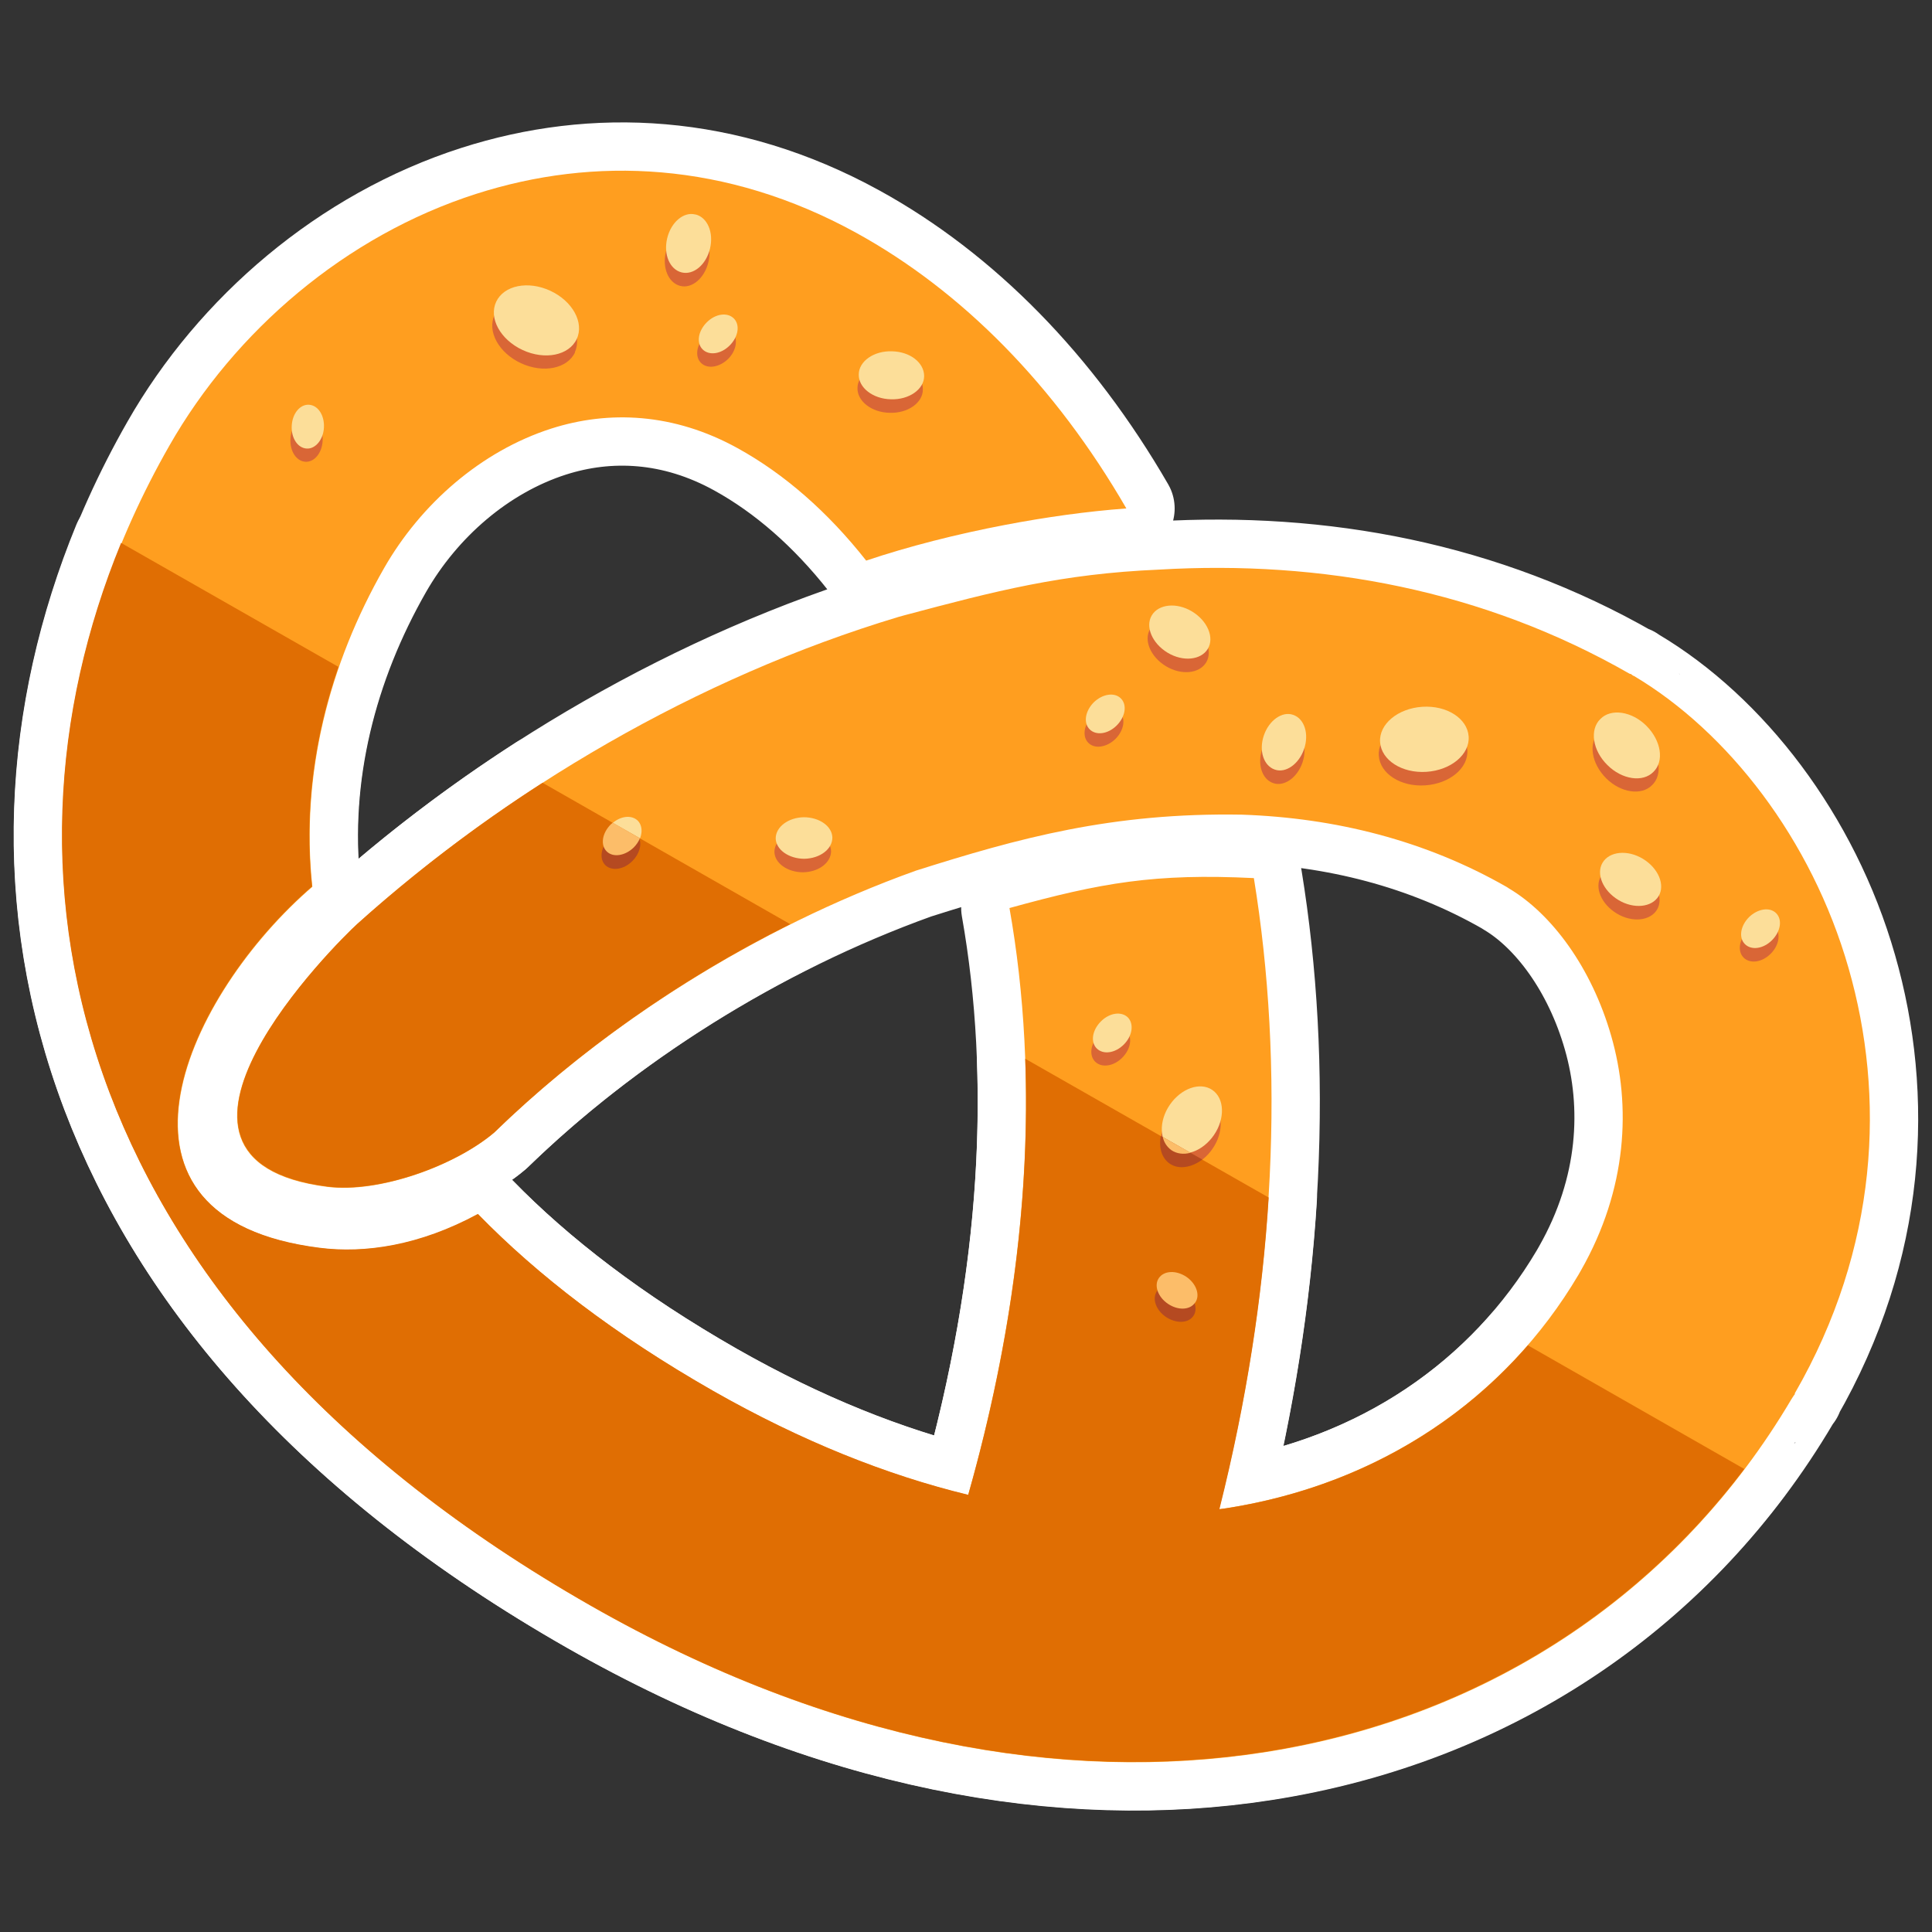 <?xml version="1.0" encoding="UTF-8"?>
<svg xmlns="http://www.w3.org/2000/svg" xmlns:xlink="http://www.w3.org/1999/xlink" version="1.1" viewBox="0 0 600 600">
  <rect x="0" y="0" width="600" height="600" fill="#333333" stroke="none"/>
  <!-- Generator: Adobe Illustrator 29.2.1, SVG Export Plug-In . SVG Version: 2.1.0 Build 116)  -->
  <defs>
    <style>
      .st0 {
        fill: #e06e03;
      }

      .st0, .st1, .st2, .st3, .st4, .st5, .st6 {
        fill-rule: evenodd;
      }

      .st1 {
        fill: #ff9e1f;
      }

      .st2 {
        fill: #fcde99;
      }

      .st3 {
        stroke: #fff;
        stroke-linecap: round;
        stroke-linejoin: round;
        stroke-width: 30px;
      }

      .st4 {
        fill: #fcbd69;
      }

      .st5 {
        fill: #b54a21;
      }

      .st6 {
        fill: #d96636;
      }

      .st7 {
        fill: #f7e492;
      }

      .st8 {
        display: none;
      }
    </style>
  </defs>
  <g id="_レイヤー_2" data-name="レイヤー_2" class="st8">
    <rect class="st7" x="-50" y="-30.7" width="691.5" height="663"/>
  </g>
  <g id="_レイヤー_1のコピー_2">
    <g>
      <g>
        <path class="st3" d="M300.7,464.2c19.3-68.3,22.1-129.6,12.8-182.2,28.6-7.9,45.2-10.8,75.9-9.3,9.4,57.7,7.3,124.3-10.8,196l2.2-.3c48-7.5,86.7-34.1,109.4-72.5l.8-1.4c14.4-25.3,15.6-51.1,9.4-72.7-6.1-21.3-18.5-38-31.8-45.9l-.6-.4c-25.3-14.5-53.3-21.5-82.3-22.5-40.4-.7-69.4,7.3-101.3,17.4-49.8,17.9-96.1,47.5-131,81.4-12.3,10.4-35.8,18.8-51.7,16.8-65.4-8.3,3.2-76.2,9.2-81.6,46.2-41.6,105.6-76.6,168.1-95.4l1.8-.5c28.5-7.6,48.9-12.9,79.1-14.2,50.5-3,100.8,6.3,146.3,32.4h.3c0,.1.8.6.8.6h.1c29.1,17.3,55.2,50.6,66.7,90.8,11.4,39.7,9.4,86.7-16.7,132v.3c-.1,0-1.1,1.6-1.1,1.6h0c-34.4,58.2-92.3,98.5-163.7,109.6-62.2,9.7-134.4-2.9-209.1-45.5-80.8-46.1-127.6-101.9-149.4-159.3-26.7-70.6-15.2-142,18.5-201,20.3-35.6,54.7-65.2,95.3-78.2,36.5-11.7,77.6-10.1,118,12.1,32.9,18.1,61.8,47.4,83.9,85.6-12.2.9-25,2.7-37.6,5.1-15.2,2.9-30.1,6.7-43.2,11.1-11.9-15.1-25.4-26.9-39.9-34.9-19.9-11-40.1-11.8-57.9-6.1-21.8,7-40.5,23.4-51.9,43.3-17.1,29.9-26,64.2-22.3,99l-1.6,1.4c-38.9,34.7-68.1,101.7,3.9,110.8,14.1,1.8,31.1-.7,49.2-10.5,18.6,19.1,42.7,37.6,73,54.9,27.4,15.6,54,26.2,79.2,32.3h0Z"/>
        <path class="st3" d="M374.6,205.7c-2.1,3.5-7.7,4.1-12.5,1.2-4.8-2.9-7-8.1-4.9-11.6,2.1-3.5,7.7-4.1,12.5-1.2,4.8,2.9,7,8.1,4.9,11.6h0Z"/>
        <path class="st3" d="M401.1,226.2c3.5,1.2,5,5.9,3.4,10.6-1.6,4.7-5.7,7.6-9.1,6.4-3.5-1.2-5-5.9-3.4-10.6,1.6-4.7,5.7-7.6,9.1-6.4h0Z"/>
        <path class="st3" d="M347.7,221.1c2,2,1.4,5.7-1.3,8.4-2.7,2.6-6.4,3.2-8.4,1.2-2-2-1.4-5.7,1.3-8.4,2.7-2.6,6.4-3.2,8.4-1.2h0Z"/>
        <path class="st3" d="M258.1,264.3c0,3.6-3.8,6.5-8.7,6.6-4.8,0-8.8-2.8-8.9-6.3,0-3.6,3.8-6.5,8.7-6.6,4.8,0,8.8,2.8,8.9,6.4h0Z"/>
        <path class="st3" d="M197.6,259.1c2,2,1.4,5.7-1.3,8.4-2.7,2.7-6.4,3.2-8.4,1.3-2-2-1.4-5.7,1.3-8.4,2.7-2.7,6.4-3.2,8.4-1.2h0Z"/>
        <path class="st3" d="M513.1,243.8c-3.3,3.4-9.8,2.4-14.3-2.1-4.6-4.6-5.6-11-2.2-14.3,3.3-3.4,9.8-2.4,14.3,2.1,4.6,4.6,5.6,11,2.2,14.3h0Z"/>
        <path class="st3" d="M514.6,282.5c-2.1,3.5-7.7,4.1-12.5,1.2-4.8-2.9-7-8.1-4.9-11.6,2.1-3.5,7.7-4.1,12.5-1.2,4.8,2.9,7,8.1,4.9,11.6h0Z"/>
        <path class="st3" d="M551.2,287.8c1.9,2,1.4,5.7-1.3,8.4-2.7,2.7-6.4,3.2-8.4,1.2-2-2-1.4-5.7,1.3-8.4,2.7-2.6,6.4-3.2,8.4-1.2h0Z"/>
        <path class="st3" d="M376.1,342.7c3.8,2.6,4,8.9.5,14-3.5,5.2-9.4,7.2-13.2,4.6-3.8-2.6-4-8.9-.5-14,3.5-5.1,9.4-7.2,13.2-4.6h0Z"/>
        <path class="st3" d="M349.8,320.1c2,2,1.4,5.7-1.3,8.4-2.7,2.7-6.4,3.2-8.4,1.2-2-2-1.4-5.7,1.3-8.4,2.7-2.7,6.4-3.2,8.4-1.2h0Z"/>
        <path class="st3" d="M370.6,408.7c-1.6,2.3-5.3,2.4-8.5.3-3.1-2.1-4.4-5.7-2.8-8,1.6-2.3,5.3-2.5,8.5-.3,3.1,2.1,4.4,5.7,2.8,8h0Z"/>
        <path class="st3" d="M178.6,109.4c-2.4,5.1-9.9,6.6-16.8,3.4-6.9-3.2-10.6-9.9-8.2-15,2.4-5.1,9.9-6.6,16.7-3.4,6.9,3.2,10.6,9.9,8.2,15h0Z"/>
        <path class="st3" d="M215.5,70.8c3.7.9,5.7,5.6,4.5,10.6-1.2,5-5.1,8.3-8.7,7.4-3.7-.9-5.7-5.6-4.5-10.6,1.2-5,5.1-8.3,8.8-7.4h0Z"/>
        <path class="st3" d="M227.4,103.1c1.9,2,1.4,5.7-1.3,8.4-2.7,2.6-6.4,3.2-8.4,1.2-2-2-1.4-5.7,1.3-8.4,2.7-2.6,6.4-3.2,8.4-1.2h0Z"/>
        <path class="st3" d="M286.6,121c0,4.1-4.7,7.4-10.3,7.2-5.6-.1-10.1-3.6-10-7.7,0-4.1,4.7-7.4,10.3-7.3,5.6.1,10.1,3.6,10,7.7h0Z"/>
        <path class="st3" d="M94.8,143.4c-2.8-.2-4.8-3.3-4.6-7.1.2-3.8,2.6-6.7,5.4-6.5,2.8.2,4.8,3.3,4.6,7.1-.2,3.8-2.6,6.7-5.4,6.5h0Z"/>
        <path class="st3" d="M455.7,232.9c.4,5.6-5.5,10.5-13.1,11-7.6.5-14-3.6-14.4-9.2-.4-5.6,5.5-10.5,13.1-11,7.6-.5,14,3.6,14.4,9.2h0Z"/>
        <path class="st3" d="M375.1,201.5c-2.1,3.5-7.7,4.1-12.5,1.2-4.8-2.9-7-8.1-4.9-11.6,2.1-3.5,7.7-4.1,12.5-1.2,4.8,2.9,7,8.1,4.9,11.6h0Z"/>
        <path class="st3" d="M401.6,222c3.5,1.2,5,5.9,3.4,10.6-1.6,4.7-5.7,7.6-9.1,6.4-3.5-1.2-5-5.9-3.4-10.6,1.6-4.7,5.7-7.6,9.1-6.4h0Z"/>
        <path class="st3" d="M348.1,216.9c2,2,1.4,5.7-1.3,8.4-2.7,2.7-6.4,3.2-8.4,1.2-2-2-1.4-5.7,1.3-8.4,2.7-2.6,6.4-3.2,8.4-1.2h0Z"/>
        <path class="st3" d="M258.5,260.1c0,3.6-3.8,6.5-8.7,6.6-4.8,0-8.8-2.8-8.9-6.3,0-3.6,3.9-6.5,8.7-6.6,4.9,0,8.8,2.8,8.9,6.3h0Z"/>
        <path class="st3" d="M198.1,254.9c1.9,2,1.4,5.7-1.3,8.4-2.7,2.6-6.4,3.2-8.4,1.2-2-2-1.4-5.7,1.3-8.4,2.7-2.7,6.4-3.2,8.4-1.2h0Z"/>
        <path class="st3" d="M513.5,239.7c-3.3,3.4-9.8,2.4-14.3-2.1-4.6-4.5-5.6-11-2.2-14.3,3.3-3.4,9.8-2.4,14.3,2.1,4.6,4.6,5.6,11,2.2,14.3h0Z"/>
        <path class="st3" d="M515.1,278.3c-2.1,3.5-7.7,4.1-12.5,1.2-4.8-2.9-7-8.1-4.9-11.6,2.1-3.5,7.7-4.1,12.5-1.2,4.8,2.9,7,8.1,4.9,11.6h0Z"/>
        <path class="st3" d="M551.6,283.6c2,2,1.4,5.7-1.3,8.4-2.7,2.7-6.4,3.2-8.4,1.2-2-2-1.4-5.7,1.3-8.4,2.7-2.6,6.4-3.2,8.4-1.2h0Z"/>
        <path class="st3" d="M376.5,338.5c3.8,2.6,4,8.9.5,14-3.5,5.1-9.4,7.2-13.2,4.6-3.8-2.6-4-8.9-.5-14,3.5-5.1,9.4-7.2,13.2-4.6h0Z"/>
        <path class="st3" d="M350.3,316c1.9,2,1.4,5.7-1.3,8.4-2.7,2.7-6.4,3.2-8.4,1.2-2-2-1.4-5.7,1.3-8.4,2.7-2.7,6.4-3.2,8.4-1.2h0Z"/>
        <path class="st3" d="M371.1,404.6c-1.6,2.3-5.3,2.4-8.4.3-3.1-2.1-4.4-5.7-2.8-8,1.6-2.3,5.3-2.5,8.5-.4,3.1,2.1,4.4,5.7,2.8,8h0Z"/>
        <path class="st3" d="M179.1,105.3c-2.4,5.1-9.9,6.6-16.8,3.4-6.9-3.2-10.6-9.9-8.2-15,2.4-5.1,9.9-6.6,16.8-3.4,6.9,3.2,10.6,9.9,8.2,15h0Z"/>
        <path class="st3" d="M216,66.6c3.7.9,5.7,5.6,4.5,10.6-1.2,5-5.1,8.3-8.8,7.4-3.7-.9-5.7-5.6-4.5-10.6,1.2-5,5.1-8.3,8.7-7.4h0Z"/>
        <path class="st3" d="M227.9,98.9c2,2,1.4,5.7-1.3,8.4-2.7,2.7-6.4,3.2-8.4,1.2-2-2-1.4-5.7,1.3-8.4,2.7-2.7,6.4-3.2,8.4-1.2h0Z"/>
        <path class="st3" d="M287,116.8c0,4.1-4.7,7.4-10.3,7.2-5.6-.1-10.1-3.6-10-7.7,0-4.1,4.7-7.4,10.3-7.2,5.6.1,10,3.5,10,7.7h0Z"/>
        <path class="st3" d="M95.2,139.3c-2.8-.2-4.8-3.3-4.6-7.1.2-3.8,2.6-6.7,5.4-6.5,2.8.2,4.8,3.3,4.6,7.1-.2,3.8-2.7,6.7-5.4,6.5h0Z"/>
        <path class="st3" d="M456.1,228.7c.4,5.6-5.5,10.5-13.1,11-7.6.5-14-3.6-14.4-9.2-.4-5.6,5.5-10.5,13.1-11,7.6-.5,14,3.6,14.4,9.2h0Z"/>
        <path class="st3" d="M300.7,464.2c13.9-49,19.2-94.3,17.7-135.4l75.6,43.1c-1.9,30.9-6.9,63.3-15.3,96.8l2.2-.3c38.3-6,70.6-24.1,93.6-50.6l67.2,38.4c-35.1,46.4-87,78.2-149.2,87.9-62.2,9.7-134.4-2.9-209.1-45.5-80.8-46.1-127.6-101.9-149.4-159.3-22.3-58.9-17.9-118.3,3.6-170.7l67.5,38.5c-7.5,21.7-10.7,44.8-8.2,68.2l-1.6,1.4c-38.9,34.7-68.1,101.7,3.9,110.8,14.1,1.8,31.1-.7,49.2-10.5,18.6,19.1,42.7,37.6,73,54.9,27.4,15.6,54,26.2,79.2,32.3h0ZM245.4,287c-34.7,17.3-66.3,39.8-91.9,64.7-12.3,10.4-35.8,18.8-51.7,16.8-65.4-8.3,3.2-76.2,9.2-81.6,17.5-15.7,36.8-30.5,57.5-43.8l76.9,43.9h0Z"/>
        <path class="st3" d="M198.5,260.3c.9,2.1,0,5-2.1,7.1-2.7,2.7-6.4,3.2-8.4,1.3-2-2-1.4-5.7,1.3-8.4,1.5-1.5,3.3-2.3,5-2.4l4.2,2.4h0Z"/>
        <path class="st3" d="M373.4,360.1c-3.3,2.5-7.3,3.2-10.1,1.3-2.5-1.7-3.5-5-2.8-8.6l12.9,7.3h0Z"/>
        <path class="st3" d="M370.6,408.7c-1.6,2.3-5.3,2.4-8.5.3-3.1-2.1-4.4-5.7-2.8-8,1.6-2.3,5.3-2.5,8.5-.3,3.1,2.1,4.4,5.7,2.8,8h0Z"/>
        <path class="st3" d="M198.7,260.4c-.4,1-1.1,2-1.9,2.8-2.7,2.6-6.4,3.2-8.4,1.2-2-2-1.4-5.7,1.3-8.4l.6-.5,8.4,4.8h0Z"/>
        <path class="st3" d="M369.7,358c-2.1.6-4.3.3-5.9-.8-1.4-1-2.3-2.4-2.7-4.1l8.7,4.9h0Z"/>
        <path class="st3" d="M371.1,404.6c-1.6,2.3-5.3,2.4-8.4.3-3.1-2.1-4.4-5.7-2.8-8,1.6-2.3,5.3-2.5,8.5-.4,3.1,2.1,4.4,5.7,2.8,8h0Z"/>
      </g>
      <g>
        <path class="st1" d="M300.7,464.2c19.3-68.3,22.1-129.6,12.8-182.2,28.6-7.9,45.2-10.8,75.9-9.3,9.4,57.7,7.3,124.3-10.8,196l2.2-.3c48-7.5,86.7-34.1,109.4-72.5l.8-1.4c14.4-25.3,15.6-51.1,9.4-72.7-6.1-21.3-18.5-38-31.8-45.9l-.6-.4c-25.3-14.5-53.3-21.5-82.3-22.5-40.4-.7-69.4,7.3-101.3,17.4-49.8,17.9-96.1,47.5-131,81.4-12.3,10.4-35.8,18.8-51.7,16.8-65.4-8.3,3.2-76.2,9.2-81.6,46.2-41.6,105.6-76.6,168.1-95.4l1.8-.5c28.5-7.6,48.9-12.9,79.1-14.2,50.5-3,100.8,6.3,146.3,32.4h.3c0,.1.8.6.8.6h.1c29.1,17.3,55.2,50.6,66.7,90.8,11.4,39.7,9.4,86.7-16.7,132v.3c-.1,0-1.1,1.6-1.1,1.6h0c-34.4,58.2-92.3,98.5-163.7,109.6-62.2,9.7-134.4-2.9-209.1-45.5-80.8-46.1-127.6-101.9-149.4-159.3-26.7-70.6-15.2-142,18.5-201,20.3-35.6,54.7-65.2,95.3-78.2,36.5-11.7,77.6-10.1,118,12.1,32.9,18.1,61.8,47.4,83.9,85.6-12.2.9-25,2.7-37.6,5.1-15.2,2.9-30.1,6.7-43.2,11.1-11.9-15.1-25.4-26.9-39.9-34.9-19.9-11-40.1-11.8-57.9-6.1-21.8,7-40.5,23.4-51.9,43.3-17.1,29.9-26,64.2-22.3,99l-1.6,1.4c-38.9,34.7-68.1,101.7,3.9,110.8,14.1,1.8,31.1-.7,49.2-10.5,18.6,19.1,42.7,37.6,73,54.9,27.4,15.6,54,26.2,79.2,32.3h0Z"/>
        <path class="st6" d="M374.6,205.7c-2.1,3.5-7.7,4.1-12.5,1.2-4.8-2.9-7-8.1-4.9-11.6,2.1-3.5,7.7-4.1,12.5-1.2,4.8,2.9,7,8.1,4.9,11.6h0Z"/>
        <path class="st6" d="M401.1,226.2c3.5,1.2,5,5.9,3.4,10.6-1.6,4.7-5.7,7.6-9.1,6.4-3.5-1.2-5-5.9-3.4-10.6,1.6-4.7,5.7-7.6,9.1-6.4h0Z"/>
        <path class="st6" d="M347.7,221.1c2,2,1.4,5.7-1.3,8.4-2.7,2.6-6.4,3.2-8.4,1.2-2-2-1.4-5.7,1.3-8.4,2.7-2.6,6.4-3.2,8.4-1.2h0Z"/>
        <path class="st6" d="M258.1,264.3c0,3.6-3.8,6.5-8.7,6.6-4.8,0-8.8-2.8-8.9-6.3,0-3.6,3.8-6.5,8.7-6.6,4.8,0,8.8,2.8,8.9,6.4h0Z"/>
        <path class="st6" d="M197.6,259.1c2,2,1.4,5.7-1.3,8.4-2.7,2.7-6.4,3.2-8.4,1.3-2-2-1.4-5.7,1.3-8.4,2.7-2.7,6.4-3.2,8.4-1.2h0Z"/>
        <path class="st6" d="M513.1,243.8c-3.3,3.4-9.8,2.4-14.3-2.1-4.6-4.6-5.6-11-2.2-14.3,3.3-3.4,9.8-2.4,14.3,2.1,4.6,4.6,5.6,11,2.2,14.3h0Z"/>
        <path class="st6" d="M514.6,282.5c-2.1,3.5-7.7,4.1-12.5,1.2-4.8-2.9-7-8.1-4.9-11.6,2.1-3.5,7.7-4.1,12.5-1.2,4.8,2.9,7,8.1,4.9,11.6h0Z"/>
        <path class="st6" d="M551.2,287.8c1.9,2,1.4,5.7-1.3,8.4-2.7,2.7-6.4,3.2-8.4,1.2-2-2-1.4-5.7,1.3-8.4,2.7-2.6,6.4-3.2,8.4-1.2h0Z"/>
        <path class="st6" d="M376.1,342.7c3.8,2.6,4,8.9.5,14-3.5,5.2-9.4,7.2-13.2,4.6-3.8-2.6-4-8.9-.5-14,3.5-5.1,9.4-7.2,13.2-4.6h0Z"/>
        <path class="st6" d="M349.8,320.1c2,2,1.4,5.7-1.3,8.4-2.7,2.7-6.4,3.2-8.4,1.2-2-2-1.4-5.7,1.3-8.4,2.7-2.7,6.4-3.2,8.4-1.2h0Z"/>
        <path class="st6" d="M370.6,408.7c-1.6,2.3-5.3,2.4-8.5.3-3.1-2.1-4.4-5.7-2.8-8,1.6-2.3,5.3-2.5,8.5-.3,3.1,2.1,4.4,5.7,2.8,8h0Z"/>
        <path class="st6" d="M178.6,109.4c-2.4,5.1-9.9,6.6-16.8,3.4-6.9-3.2-10.6-9.9-8.2-15,2.4-5.1,9.9-6.6,16.7-3.4,6.9,3.2,10.6,9.9,8.2,15h0Z"/>
        <path class="st6" d="M215.5,70.8c3.7.9,5.7,5.6,4.5,10.6-1.2,5-5.1,8.3-8.7,7.4-3.7-.9-5.7-5.6-4.5-10.6,1.2-5,5.1-8.3,8.8-7.4h0Z"/>
        <path class="st6" d="M227.4,103.1c1.9,2,1.4,5.7-1.3,8.4-2.7,2.6-6.4,3.2-8.4,1.2-2-2-1.4-5.7,1.3-8.4,2.7-2.6,6.4-3.2,8.4-1.2h0Z"/>
        <path class="st6" d="M286.6,121c0,4.1-4.7,7.4-10.3,7.2-5.6-.1-10.1-3.6-10-7.7,0-4.1,4.7-7.4,10.3-7.3,5.6.1,10.1,3.6,10,7.7h0Z"/>
        <path class="st6" d="M94.8,143.4c-2.8-.2-4.8-3.3-4.6-7.1.2-3.8,2.6-6.7,5.4-6.5,2.8.2,4.8,3.3,4.6,7.1-.2,3.8-2.6,6.7-5.4,6.5h0Z"/>
        <path class="st6" d="M455.7,232.9c.4,5.6-5.5,10.5-13.1,11-7.6.5-14-3.6-14.4-9.2-.4-5.6,5.5-10.5,13.1-11,7.6-.5,14,3.6,14.4,9.2h0Z"/>
        <path class="st2" d="M375.1,201.5c-2.1,3.5-7.7,4.1-12.5,1.2-4.8-2.9-7-8.1-4.9-11.6,2.1-3.5,7.7-4.1,12.5-1.2,4.8,2.9,7,8.1,4.9,11.6h0Z"/>
        <path class="st2" d="M401.6,222c3.5,1.2,5,5.9,3.4,10.6-1.6,4.7-5.7,7.6-9.1,6.4-3.5-1.2-5-5.9-3.4-10.6,1.6-4.7,5.7-7.6,9.1-6.4h0Z"/>
        <path class="st2" d="M348.1,216.9c2,2,1.4,5.7-1.3,8.4-2.7,2.7-6.4,3.2-8.4,1.2-2-2-1.4-5.7,1.3-8.4,2.7-2.6,6.4-3.2,8.4-1.2h0Z"/>
        <path class="st2" d="M258.5,260.1c0,3.6-3.8,6.5-8.7,6.6-4.8,0-8.8-2.8-8.9-6.3,0-3.6,3.9-6.5,8.7-6.6,4.9,0,8.8,2.8,8.9,6.3h0Z"/>
        <path class="st2" d="M198.1,254.9c1.9,2,1.4,5.7-1.3,8.4-2.7,2.6-6.4,3.2-8.4,1.2-2-2-1.4-5.7,1.3-8.4,2.7-2.7,6.4-3.2,8.4-1.2h0Z"/>
        <path class="st2" d="M513.5,239.7c-3.3,3.4-9.8,2.4-14.3-2.1-4.6-4.5-5.6-11-2.2-14.3,3.3-3.4,9.8-2.4,14.3,2.1,4.6,4.6,5.6,11,2.2,14.3h0Z"/>
        <path class="st2" d="M515.1,278.3c-2.1,3.5-7.7,4.1-12.5,1.2-4.8-2.9-7-8.1-4.9-11.6,2.1-3.5,7.7-4.1,12.5-1.2,4.8,2.9,7,8.1,4.9,11.6h0Z"/>
        <path class="st2" d="M551.6,283.6c2,2,1.4,5.7-1.3,8.4-2.7,2.7-6.4,3.2-8.4,1.2-2-2-1.4-5.7,1.3-8.4,2.7-2.6,6.4-3.2,8.4-1.2h0Z"/>
        <path class="st2" d="M376.5,338.5c3.8,2.6,4,8.9.5,14-3.5,5.1-9.4,7.2-13.2,4.6-3.8-2.6-4-8.9-.5-14,3.5-5.1,9.4-7.2,13.2-4.6h0Z"/>
        <path class="st2" d="M350.3,316c1.9,2,1.4,5.7-1.3,8.4-2.7,2.7-6.4,3.2-8.4,1.2-2-2-1.4-5.7,1.3-8.4,2.7-2.7,6.4-3.2,8.4-1.2h0Z"/>
        <path class="st2" d="M371.1,404.6c-1.6,2.3-5.3,2.4-8.4.3-3.1-2.1-4.4-5.7-2.8-8,1.6-2.3,5.3-2.5,8.5-.4,3.1,2.1,4.4,5.7,2.8,8h0Z"/>
        <path class="st2" d="M179.1,105.3c-2.4,5.1-9.9,6.6-16.8,3.4-6.9-3.2-10.6-9.9-8.2-15,2.4-5.1,9.9-6.6,16.8-3.4,6.9,3.2,10.6,9.9,8.2,15h0Z"/>
        <path class="st2" d="M216,66.6c3.7.9,5.7,5.6,4.5,10.6-1.2,5-5.1,8.3-8.8,7.4-3.7-.9-5.7-5.6-4.5-10.6,1.2-5,5.1-8.3,8.7-7.4h0Z"/>
        <path class="st2" d="M227.9,98.9c2,2,1.4,5.7-1.3,8.4-2.7,2.7-6.4,3.2-8.4,1.2-2-2-1.4-5.7,1.3-8.4,2.7-2.7,6.4-3.2,8.4-1.2h0Z"/>
        <path class="st2" d="M287,116.8c0,4.1-4.7,7.4-10.3,7.2-5.6-.1-10.1-3.6-10-7.7,0-4.1,4.7-7.4,10.3-7.2,5.6.1,10,3.5,10,7.7h0Z"/>
        <path class="st2" d="M95.2,139.3c-2.8-.2-4.8-3.3-4.6-7.1.2-3.8,2.6-6.7,5.4-6.5,2.8.2,4.8,3.3,4.6,7.1-.2,3.8-2.7,6.7-5.4,6.5h0Z"/>
        <path class="st2" d="M456.1,228.7c.4,5.6-5.5,10.5-13.1,11-7.6.5-14-3.6-14.4-9.2-.4-5.6,5.5-10.5,13.1-11,7.6-.5,14,3.6,14.4,9.2h0Z"/>
        <path class="st0" d="M300.7,464.2c13.9-49,19.2-94.3,17.7-135.4l75.6,43.1c-1.9,30.9-6.9,63.3-15.3,96.8l2.2-.3c38.3-6,70.6-24.1,93.6-50.6l67.2,38.4c-35.1,46.4-87,78.2-149.2,87.9-62.2,9.7-134.4-2.9-209.1-45.5-80.8-46.1-127.6-101.9-149.4-159.3-22.3-58.9-17.9-118.3,3.6-170.7l67.5,38.5c-7.5,21.7-10.7,44.8-8.2,68.2l-1.6,1.4c-38.9,34.7-68.1,101.7,3.9,110.8,14.1,1.8,31.1-.7,49.2-10.5,18.6,19.1,42.7,37.6,73,54.9,27.4,15.6,54,26.2,79.2,32.3h0ZM245.4,287c-34.7,17.3-66.3,39.8-91.9,64.7-12.3,10.4-35.8,18.8-51.7,16.8-65.4-8.3,3.2-76.2,9.2-81.6,17.5-15.7,36.8-30.5,57.5-43.8l76.9,43.9h0Z"/>
        <path class="st5" d="M198.5,260.3c.9,2.1,0,5-2.1,7.1-2.7,2.7-6.4,3.2-8.4,1.3-2-2-1.4-5.7,1.3-8.4,1.5-1.5,3.3-2.3,5-2.4l4.2,2.4h0Z"/>
        <path class="st5" d="M373.4,360.1c-3.3,2.5-7.3,3.2-10.1,1.3-2.5-1.7-3.5-5-2.8-8.6l12.9,7.3h0Z"/>
        <path class="st5" d="M370.6,408.7c-1.6,2.3-5.3,2.4-8.5.3-3.1-2.1-4.4-5.7-2.8-8,1.6-2.3,5.3-2.5,8.5-.3,3.1,2.1,4.4,5.7,2.8,8h0Z"/>
        <path class="st4" d="M198.7,260.4c-.4,1-1.1,2-1.9,2.8-2.7,2.6-6.4,3.2-8.4,1.2-2-2-1.4-5.7,1.3-8.4l.6-.5,8.4,4.8h0Z"/>
        <path class="st4" d="M369.7,358c-2.1.6-4.3.3-5.9-.8-1.4-1-2.3-2.4-2.7-4.1l8.7,4.9h0Z"/>
        <path class="st4" d="M371.1,404.6c-1.6,2.3-5.3,2.4-8.4.3-3.1-2.1-4.4-5.7-2.8-8,1.6-2.3,5.3-2.5,8.5-.4,3.1,2.1,4.4,5.7,2.8,8h0Z"/>
      </g>
    </g>
  </g>
</svg>